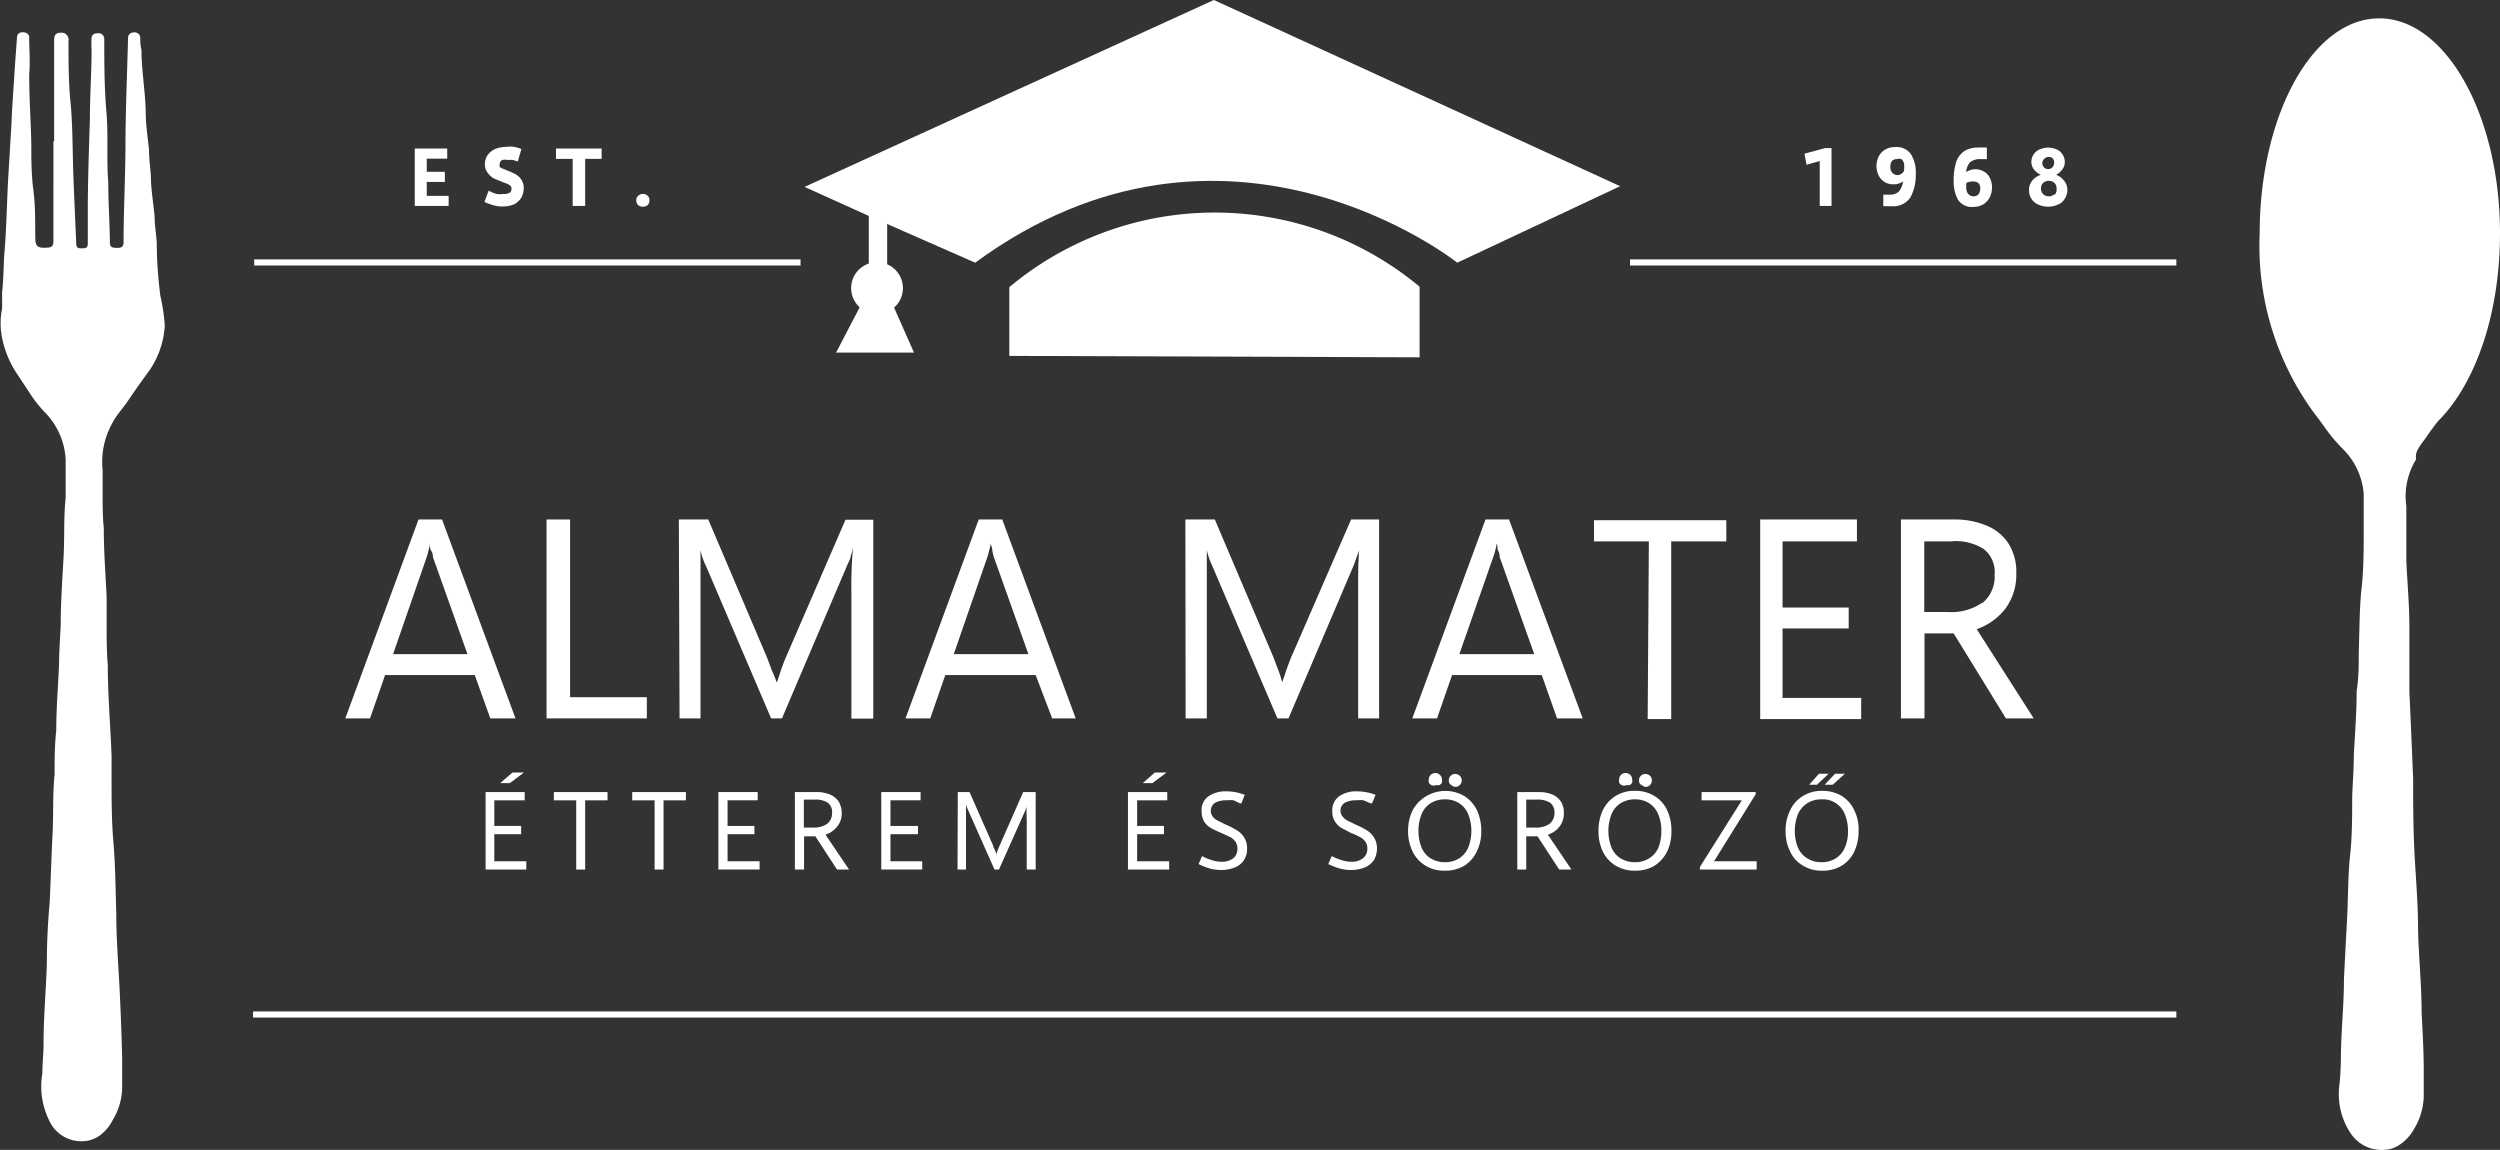 <svg xmlns="http://www.w3.org/2000/svg" viewBox="0 0 106.21 48.85"><rect x="0" y="0" width="106.21" height="48.85" fill="#333333" stroke="none"/><defs><style>.cls-1{isolation:isolate;}.cls-2,.cls-3{fill:#fff;}.cls-3{fill-rule:evenodd;}</style></defs><title>Eszköz 21</title><g id="Réteg_2" data-name="Réteg 2"><g id="Réteg_1" data-name="Réteg 1"><g id="Legendhunts"><g id="Étterem_és_söröző" data-name="Étterem és söröző"><g class="cls-1"><path class="cls-2" d="M20.63,33.65h1.66V34H21v1.09h1.14v.35H21v1.15h1.36v.35H20.63Zm1.14-.83h.49l-.6.45h-.41Z"/><path class="cls-2" d="M24.48,34h-.95v-.35h2.28V34h-.95v2.94h-.38Z"/><path class="cls-2" d="M27.81,34h-.95v-.35h2.28V34h-.95v2.94h-.38Z"/><path class="cls-2" d="M30.52,33.65h1.67V34H30.91v1.09h1.14v.35H30.91v1.15h1.36v.35H30.52Z"/><path class="cls-2" d="M35.56,36.94l-.92-1.41h-.48v1.41h-.39V33.65h.9a1.44,1.44,0,0,1,.58.1.88.88,0,0,1,.38.3,1,1,0,0,1,.13.49.87.87,0,0,1-.19.57,1,1,0,0,1-.5.35l1,1.48ZM35.14,35a.57.57,0,0,0,.21-.47.48.48,0,0,0-.19-.43.93.93,0,0,0-.55-.13h-.46v1.19h.41A1,1,0,0,0,35.14,35Z"/><path class="cls-2" d="M37.44,33.65h1.67V34H37.83v1.09H39v.35H37.83v1.15h1.35v.35H37.44Z"/><path class="cls-2" d="M40.69,33.65h.5l1,2.27c0,.06.06.14.09.22s.05.16.06.2h0l0-.1c.06-.15.1-.26.13-.32l1-2.27H44v3.29h-.38V34.82a6.62,6.62,0,0,1,0-.71h0a1.09,1.09,0,0,1,0,.14l-.05.16-1.13,2.53h-.19l-1.12-2.52a1.07,1.07,0,0,1-.09-.27h0c0,.1,0,.34,0,.72v2.07h-.36Z"/><path class="cls-2" d="M47.92,33.65h1.67V34H48.31v1.09h1.14v.35H48.31v1.15h1.36v.35H47.92Zm1.14-.83h.5l-.6.45h-.41Z"/><path class="cls-2" d="M51.41,36.9a2.85,2.85,0,0,1-.49-.19l.15-.34a2,2,0,0,0,.44.18,1.24,1.24,0,0,0,.37.06.78.78,0,0,0,.53-.16.51.51,0,0,0,.16-.4.49.49,0,0,0-.09-.3.66.66,0,0,0-.22-.19l-.37-.17a4.76,4.76,0,0,1-.44-.21.82.82,0,0,1-.29-.27.86.86,0,0,1-.11-.45.71.71,0,0,1,.29-.63,1.28,1.28,0,0,1,.77-.21,2.07,2.07,0,0,1,.77.15l-.14.36-.06,0L52.41,34a1.23,1.23,0,0,0-.29,0,1,1,0,0,0-.49.1.41.41,0,0,0-.11.59.58.58,0,0,0,.21.17l.34.17a3.34,3.34,0,0,1,.47.24.89.89,0,0,1,.31.3.82.82,0,0,1,.13.48.88.88,0,0,1-.13.49.84.84,0,0,1-.38.31,1.57,1.57,0,0,1-.6.11A1.76,1.76,0,0,1,51.41,36.9Z"/><path class="cls-2" d="M56.93,36.9a2.92,2.92,0,0,1-.5-.19l.15-.34a2.09,2.09,0,0,0,.45.18,1.19,1.19,0,0,0,.37.06.75.75,0,0,0,.52-.16.51.51,0,0,0,.17-.4.49.49,0,0,0-.09-.3.6.6,0,0,0-.23-.19,2.71,2.71,0,0,0-.37-.17L57,35.18a.8.8,0,0,1-.28-.27.77.77,0,0,1-.12-.45.74.74,0,0,1,.29-.63,1.28,1.28,0,0,1,.77-.21,2.16,2.16,0,0,1,.78.15l-.15.36-.06,0L57.93,34a1.26,1.26,0,0,0-.3,0,1,1,0,0,0-.49.1.38.38,0,0,0-.19.34.37.37,0,0,0,.09.25.55.55,0,0,0,.2.17l.35.17a4,4,0,0,1,.47.24,1,1,0,0,1,.31.3.9.9,0,0,1,.13.48,1,1,0,0,1-.13.49.9.9,0,0,1-.38.31,1.57,1.57,0,0,1-.6.11A1.7,1.7,0,0,1,56.93,36.9Z"/><path class="cls-2" d="M60.55,36.77a1.43,1.43,0,0,1-.54-.6,2,2,0,0,1-.19-.87,2.06,2.06,0,0,1,.19-.87,1.59,1.59,0,0,1,2.2-.61,1.46,1.46,0,0,1,.54.61,2.05,2.05,0,0,1,.18.87,1.86,1.86,0,0,1-.19.87,1.43,1.43,0,0,1-.53.61,1.6,1.6,0,0,1-.83.21A1.51,1.51,0,0,1,60.55,36.77ZM62,36.46a1,1,0,0,0,.38-.46,1.95,1.95,0,0,0,0-1.4,1,1,0,0,0-.38-.47,1.09,1.09,0,0,0-.61-.17,1.13,1.13,0,0,0-.62.17,1,1,0,0,0-.38.47,1.95,1.95,0,0,0,0,1.4,1,1,0,0,0,.38.46,1.13,1.13,0,0,0,.62.17A1.09,1.09,0,0,0,62,36.46ZM60.8,33.35a.32.32,0,0,1-.1-.1.33.33,0,0,1,0-.13.28.28,0,0,1,.08-.2.3.3,0,0,1,.2-.08.27.27,0,0,1,.19.08.25.25,0,0,1,.09.2.33.33,0,0,1,0,.13.32.32,0,0,1-.1.1.23.23,0,0,1-.14,0A.25.25,0,0,1,60.8,33.35Zm.83,0a.27.27,0,0,1-.08-.19.28.28,0,0,1,.08-.2.26.26,0,0,1,.19-.08.3.3,0,0,1,.2.08.28.28,0,0,1,.08.2.27.27,0,0,1-.08.19.28.28,0,0,1-.2.08A.27.27,0,0,1,61.63,33.31Z"/><path class="cls-2" d="M66.24,36.94l-.92-1.41h-.48v1.41h-.38V33.65h.9a1.5,1.5,0,0,1,.58.1.85.85,0,0,1,.37.3.88.88,0,0,1,.13.49.92.92,0,0,1-.18.57,1,1,0,0,1-.5.35l1,1.48ZM65.83,35a.57.57,0,0,0,.21-.47.5.5,0,0,0-.19-.43,1,1,0,0,0-.56-.13h-.45v1.19h.4A1,1,0,0,0,65.83,35Z"/><path class="cls-2" d="M68.63,36.77a1.43,1.43,0,0,1-.54-.6,2,2,0,0,1-.18-.87,2.05,2.05,0,0,1,.18-.87,1.45,1.45,0,0,1,1.37-.83,1.49,1.49,0,0,1,.83.22,1.34,1.34,0,0,1,.54.61,2.05,2.05,0,0,1,.18.87,2,2,0,0,1-.18.87,1.52,1.52,0,0,1-.54.61,1.57,1.57,0,0,1-.83.21A1.54,1.54,0,0,1,68.63,36.77Zm1.44-.31a1,1,0,0,0,.39-.46,1.86,1.86,0,0,0,.12-.7,1.68,1.68,0,0,0-.13-.7,1,1,0,0,0-.38-.47,1.09,1.09,0,0,0-.61-.17,1.13,1.13,0,0,0-.62.17,1,1,0,0,0-.38.47,1.95,1.95,0,0,0,0,1.4,1,1,0,0,0,.38.46,1.13,1.13,0,0,0,.62.17A1.09,1.09,0,0,0,70.07,36.46Zm-1.18-3.11a.19.19,0,0,1-.1-.1.22.22,0,0,1,0-.13.24.24,0,0,1,.08-.2.26.26,0,0,1,.19-.08.3.3,0,0,1,.2.08.28.28,0,0,1,.08.2.22.22,0,0,1,0,.13.24.24,0,0,1-.1.1.2.2,0,0,1-.13,0A.23.23,0,0,1,68.89,33.35Zm.82,0a.27.27,0,0,1-.08-.19.28.28,0,0,1,.08-.2.27.27,0,0,1,.19-.08.3.3,0,0,1,.2.08.28.28,0,0,1,.08.2.27.27,0,0,1-.08.19.26.26,0,0,1-.19.08A.3.3,0,0,1,69.71,33.31Z"/><path class="cls-2" d="M72.22,36.83,74,34H72.29v-.35h2.3v.09l-1.77,2.85h1.81v.35H72.22Z"/><path class="cls-2" d="M76.59,36.77a1.31,1.31,0,0,1-.54-.6,1.86,1.86,0,0,1-.19-.87,1.92,1.92,0,0,1,.19-.87,1.39,1.39,0,0,1,.54-.61,1.48,1.48,0,0,1,.82-.22,1.55,1.55,0,0,1,.84.22,1.38,1.38,0,0,1,.53.61,1.79,1.79,0,0,1,.18.87,2,2,0,0,1-.18.87,1.39,1.39,0,0,1-.54.61,1.57,1.57,0,0,1-.83.21A1.48,1.48,0,0,1,76.59,36.77ZM78,36.46a1,1,0,0,0,.38-.46,1.68,1.68,0,0,0,.13-.7,1.86,1.86,0,0,0-.13-.7,1,1,0,0,0-1-.64,1.09,1.09,0,0,0-.61.17,1.07,1.07,0,0,0-.39.47,1.95,1.95,0,0,0,0,1.4,1,1,0,0,0,.39.46,1.09,1.09,0,0,0,.61.17A1.13,1.13,0,0,0,78,36.46Zm-.72-3.59h.41l-.5.47h-.33Zm.68,0h.42l-.52.47h-.34Z"/></g></g><g id="alma_mater" data-name="alma mater"><g class="cls-1"><path class="cls-2" d="M20.17,28.68H16.36l-.64,1.84H14.67l3.11-8.45h1l3.12,8.45H20.83Zm-.31-.89-1.47-4.13c0-.06,0-.15-.07-.26s-.05-.21-.06-.3h0a1.27,1.27,0,0,1-.06.3,2.35,2.35,0,0,1-.07.26l-1.43,4.13Z"/><path class="cls-2" d="M23.22,22.07h1v7.55h3.26v.9H23.22Z"/><path class="cls-2" d="M28.84,22.07h1.25l2.49,5.85c.06.15.13.34.21.56A5.23,5.23,0,0,1,33,29h0l.09-.25a7.72,7.72,0,0,1,.3-.83l2.53-5.84H37.1v8.45h-.93V25.08a17.6,17.6,0,0,1,.07-1.82h0a2.8,2.8,0,0,1-.1.37c0,.1-.08.23-.15.39l-2.77,6.5h-.46L30,24.06a2.8,2.8,0,0,1-.24-.69h0c0,.25,0,.86,0,1.84v5.31h-.89Z"/><path class="cls-2" d="M44,28.68H40.16l-.64,1.84H38.47l3.11-8.45h1l3.12,8.45h-1Zm-.31-.89-1.47-4.13a2.07,2.07,0,0,1-.06-.26c0-.11-.05-.21-.07-.3h0a2.75,2.75,0,0,1-.07.3,2.35,2.35,0,0,1-.07.26l-1.43,4.13Z"/><path class="cls-2" d="M50.36,22.07h1.25l2.49,5.85.21.56a3.4,3.4,0,0,1,.16.51h0l.09-.25c.13-.41.24-.68.3-.83l2.54-5.84h1.19v8.45H57.7V25.08c0-.76,0-1.37.06-1.82h0c0,.14-.07.26-.11.37s-.08.23-.14.39l-2.77,6.5h-.47l-2.76-6.46a3.29,3.29,0,0,1-.24-.69h0c0,.25,0,.86,0,1.84v5.31h-.9Z"/><path class="cls-2" d="M65.5,28.68H61.69l-.64,1.84H60l3.11-8.45h1l3.13,8.45H66.15Zm-.32-.89-1.47-4.13c0-.06,0-.15-.06-.26s0-.21-.07-.3h0q0,.09-.06.3a1.69,1.69,0,0,1-.08.26L62,27.79Z"/><path class="cls-2" d="M70.05,23H67.72v-.9h5.62V23H71v7.55h-1Z"/><path class="cls-2" d="M74.78,22.07h4.11V23H75.73v2.81h2.81v.89H75.73v2.95h3.34v.9H74.78Z"/><path class="cls-2" d="M85.22,30.52,83,26.91H81.76v3.61h-1V22.07H83a3.46,3.46,0,0,1,1.42.27,2,2,0,0,1,.92.77,2.26,2.26,0,0,1,.32,1.25,2.43,2.43,0,0,1-.45,1.48,2.62,2.62,0,0,1-1.23.89l2.42,3.79Zm-1-4.9a1.45,1.45,0,0,0,.52-1.21,1.24,1.24,0,0,0-.47-1.09A2.22,2.22,0,0,0,82.87,23H81.75V26h1A2.3,2.3,0,0,0,84.19,25.62Z"/></g></g><g id="EST."><g class="cls-1"><path class="cls-2" d="M17.62,6.31H19v.43h-.87V7.3h.77v.43h-.77v.59h.93v.43H17.62Z"/><path class="cls-2" d="M21,8.73a2.72,2.72,0,0,1-.42-.15l.18-.48a1.44,1.44,0,0,0,.34.14.86.86,0,0,0,.28,0,.47.47,0,0,0,.3-.07A.23.23,0,0,0,21.73,8a.16.16,0,0,0-.05-.11.49.49,0,0,0-.13-.08l-.21-.08L21,7.59a.72.72,0,0,1-.25-.21A.56.56,0,0,1,20.6,7a.69.69,0,0,1,.13-.43.83.83,0,0,1,.33-.25,1.33,1.33,0,0,1,.45-.08,1.15,1.15,0,0,1,.33,0,1.58,1.58,0,0,1,.31.09L22,6.86l0,0-.2-.06a.72.72,0,0,0-.22,0,.51.51,0,0,0-.25,0,.2.2,0,0,0-.1.19.13.13,0,0,0,0,.1.35.35,0,0,0,.12.07l.19.08a3.17,3.17,0,0,1,.36.16.71.71,0,0,1,.24.22.62.62,0,0,1,.11.37.82.82,0,0,1-.11.42.79.79,0,0,1-.3.27,1.21,1.21,0,0,1-.48.09A1.23,1.23,0,0,1,21,8.73Z"/><path class="cls-2" d="M24.33,6.75h-.71V6.31h1.94v.44h-.7v2h-.53Z"/><path class="cls-2" d="M27.11,8.71a.28.28,0,0,1-.08-.2.26.26,0,0,1,.08-.19.28.28,0,0,1,.2-.08.3.3,0,0,1,.21.08.25.25,0,0,1,.07.19.27.27,0,0,1-.07.2.3.3,0,0,1-.21.07A.27.27,0,0,1,27.11,8.71Z"/></g></g><g id="_1968" data-name="1968"><g class="cls-1"><path class="cls-2" d="M77.31,6.84,76.75,7l-.09-.47.88-.24h.27V8.75h-.5Z"/><path class="cls-2" d="M81.19,6.56a1.47,1.47,0,0,1,.2.83,2,2,0,0,1-.23,1,.87.87,0,0,1-.8.37l-.35,0,0-.49.27,0a.54.54,0,0,0,.4-.14.9.9,0,0,0,.17-.42.71.71,0,0,1-.43.12.67.67,0,0,1-.34-.09.68.68,0,0,1-.26-.27.93.93,0,0,1-.1-.42.89.89,0,0,1,.1-.41.71.71,0,0,1,.28-.29.76.76,0,0,1,.41-.1A.73.73,0,0,1,81.19,6.56Zm-.3.7a1.32,1.32,0,0,0,0-.32.4.4,0,0,0-.11-.18.29.29,0,0,0-.19,0,.27.27,0,0,0-.22.09.41.41,0,0,0-.06.23.37.37,0,0,0,.09.27.32.32,0,0,0,.23.09A.35.35,0,0,0,80.89,7.26Z"/><path class="cls-2" d="M84.32,7.31a.58.58,0,0,1,.23.28.86.86,0,0,1,.08.36,1,1,0,0,1-.11.46.75.75,0,0,1-.28.28.79.79,0,0,1-.4.1.69.69,0,0,1-.67-.33A1.61,1.61,0,0,1,83,7.68a2.59,2.59,0,0,1,.11-.81.93.93,0,0,1,.34-.45A1.05,1.05,0,0,1,84,6.27a3.32,3.32,0,0,1,.41,0l0,.49-.27,0a.65.65,0,0,0-.45.14.73.73,0,0,0-.16.41.73.73,0,0,1,.41-.12A.7.7,0,0,1,84.32,7.31Zm-.25.92A.43.43,0,0,0,84.13,8a.31.31,0,0,0-.07-.21.32.32,0,0,0-.23-.08h0a.65.65,0,0,0-.29.06,1.14,1.14,0,0,0,0,.28.34.34,0,0,0,.09.2.29.29,0,0,0,.23.09A.25.25,0,0,0,84.07,8.23Z"/><path class="cls-2" d="M86.59,8.69a.64.64,0,0,1-.29-.25.66.66,0,0,1-.1-.37.6.6,0,0,1,.06-.27.62.62,0,0,1,.17-.22.72.72,0,0,1,.27-.15.85.85,0,0,1-.29-.23.53.53,0,0,1-.11-.31.57.57,0,0,1,.09-.32.56.56,0,0,1,.26-.22A.92.92,0,0,1,87,6.27a.89.89,0,0,1,.38.08.54.54,0,0,1,.25.22.57.57,0,0,1,.09.32.49.49,0,0,1-.1.3.78.78,0,0,1-.27.24.64.64,0,0,1,.25.15.72.72,0,0,1,.17.22.63.63,0,0,1,.06.27.67.67,0,0,1-.11.37.55.55,0,0,1-.29.25.94.94,0,0,1-.43.09A1,1,0,0,1,86.59,8.69Zm.69-.4A.33.33,0,0,0,87.37,8a.32.32,0,0,0-.09-.23.37.37,0,0,0-.48,0,.32.32,0,0,0-.09.23.35.35,0,0,0,.09.25.36.36,0,0,0,.48,0Zm-.07-1.2a.3.3,0,0,0,0-.36.23.23,0,0,0-.16-.06.24.24,0,0,0-.18.06.25.25,0,1,0,.34.36Z"/></g></g></g><g id="Réteg_2_Kép" data-name="Réteg 2 Kép"><path class="cls-3" d="M2.3,6V1.72c0-.24.07-.33.3-.33a.29.29,0,0,1,.31.33c0,.89,0,1.79.09,2.68s.08,2.08.12,3.14.08,1.88.12,2.82c0,.16.07.19.22.19s.27,0,.27-.19c0-.47,0-.92,0-1.39,0-1.3.05-2.62.09-3.93,0-1,.07-1.93.07-2.9a4.36,4.36,0,0,1,0-.51c0-.17.14-.22.28-.22s.24.07.26.24c0,1,0,2.05.09,3.1s0,2,.08,3c0,.85.06,1.72.07,2.57,0,.21.16.21.3.21s.26,0,.28-.21c0-1.33.07-2.67.08-4,0-1.57.07-3.13.11-4.7a.23.23,0,0,1,.22-.24.25.25,0,0,1,.3.19c0,.18,0,.37.05.54,0,.87.16,1.74.18,2.61,0,.54.08,1.08.14,1.63,0,.37.05.73.08,1.12,0,.59.11,1.16.16,1.75,0,.37.07.73.09,1.11,0,.75.06,1.5.15,2.23A7.75,7.75,0,0,1,7,13.84a3.75,3.75,0,0,1-.64,1.88c-.3.41-.6.83-.89,1.26s-.51.63-.7,1a3.37,3.37,0,0,0-.41,2c0,.37,0,.73,0,1.1s0,.9.05,1.35c0,1,.07,1.93.12,2.91,0,.41,0,.83,0,1.25s0,1.11.05,1.67c0,1.28.11,2.55.16,3.84,0,.31,0,.63,0,.94,0,.92,0,1.84.08,2.76s.09,2,.12,3c0,1.2.11,2.42.16,3.62q.06,1.28.09,2.55c0,.4,0,.78,0,1.18a2.71,2.71,0,0,1-.4,1.43,1.86,1.86,0,0,1-.55.66,1.37,1.37,0,0,1-.46.21,1.5,1.5,0,0,1-1.59-.66A3.28,3.28,0,0,1,1.8,45.6c0-.4.05-.82.05-1.22,0-1.14.1-2.27.14-3.42q0-1.3.12-2.61c.05-1,.07-1.91.12-2.85s0-1.74.09-2.59c0-.63,0-1.25.07-1.88,0-.94.08-1.88.12-2.81,0-.58.05-1.15.07-1.71,0-.94.07-1.89.12-2.83s0-1.69.09-2.52c0-.54,0-1.1,0-1.64a3.1,3.1,0,0,0-.88-2,5.3,5.3,0,0,1-.66-.84L.67,15.8a4.2,4.2,0,0,1-.58-1.44,3.1,3.1,0,0,1,0-1.25c0-.23,0-.47,0-.7.06-.52.06-1.06.09-1.58.09-1,.11-2.09.16-3.11l.15-2.5C.51,4.59.56,4,.6,3.34S.68,2.19.72,1.62c0-.14.07-.25.24-.25s.3.09.28.25c0,.52.05,1,0,1.54,0,1,.07,2,.09,2.94,0,.66,0,1.31.09,2s.07,1.37.08,2c0,.38.11.45.51.42.19,0,.26-.09.26-.27V6Z"/><path class="cls-3" d="M103.08,18.57c.15-.23.33-.46.48-.66,1.59-1.57,2.65-4.54,2.65-8,0-5-2.3-9.13-5.13-9.13S96,4.89,96,9.93a12,12,0,0,0,2.36,7.68c.16.21.32.42.47.64a7.54,7.54,0,0,0,.68.8,3,3,0,0,1,.91,1.95c0,.52,0,1,0,1.57,0,.79,0,1.61-.09,2.41s-.09,1.81-.12,2.73c0,.54,0,1.1-.09,1.64,0,.9-.07,1.8-.12,2.71,0,.61-.05,1.2-.07,1.81,0,.83,0,1.66-.09,2.48s-.08,1.83-.13,2.75-.09,1.67-.13,2.5c0,1.1-.12,2.19-.13,3.29a11.66,11.66,0,0,1-.06,1.18,3,3,0,0,0,.49,2.1,1.58,1.58,0,0,0,1.63.65,1.26,1.26,0,0,0,.47-.21,1.89,1.89,0,0,0,.58-.65,2.8,2.8,0,0,0,.41-1.37c0-.38,0-.76,0-1.13,0-.82-.05-1.63-.09-2.45,0-1.15-.12-2.31-.15-3.46,0-1-.07-1.93-.13-2.89s-.07-1.77-.08-2.66c0-.29,0-.6,0-.9-.05-1.23-.1-2.45-.16-3.69,0-.53,0-1.07,0-1.59s0-.8,0-1.22c0-.92-.09-1.86-.13-2.78,0-.44,0-.87,0-1.31s0-.69,0-1a3,3,0,0,1,.42-2C102.57,19.18,102.85,18.9,103.08,18.57Z"/></g><g id="Réteg_15" data-name="Réteg 15"><path class="cls-3" d="M34.18,7.94,51.57,0,68.83,7.91l-6.92,3.25s-9.82-7.82-20.48,0l-4.55-2Z"/></g><g id="Réteg_16" data-name="Réteg 16"><rect class="cls-2" x="36.91" y="8.94" width="0.78" height="2.96"/></g><g id="Réteg_17" data-name="Réteg 17"><circle class="cls-2" cx="37.26" cy="12.24" r="1.1"/></g><g id="Réteg_18" data-name="Réteg 18"><polygon class="cls-3" points="36.65 12.81 35.52 14.98 38.83 14.98 37.83 12.72 36.65 12.81"/></g><g id="Réteg_19" data-name="Réteg 19"><path class="cls-3" d="M42.88,12.2l0,2.92,17.43.06,0-3A13.6,13.6,0,0,0,42.88,12.2Z"/></g><rect class="cls-2" x="10.75" y="42.97" width="81.71" height="0.26"/><rect class="cls-2" x="69.25" y="11.02" width="23.21" height="0.26"/><rect class="cls-2" x="10.8" y="11.02" width="23.21" height="0.26"/></g></g></svg>